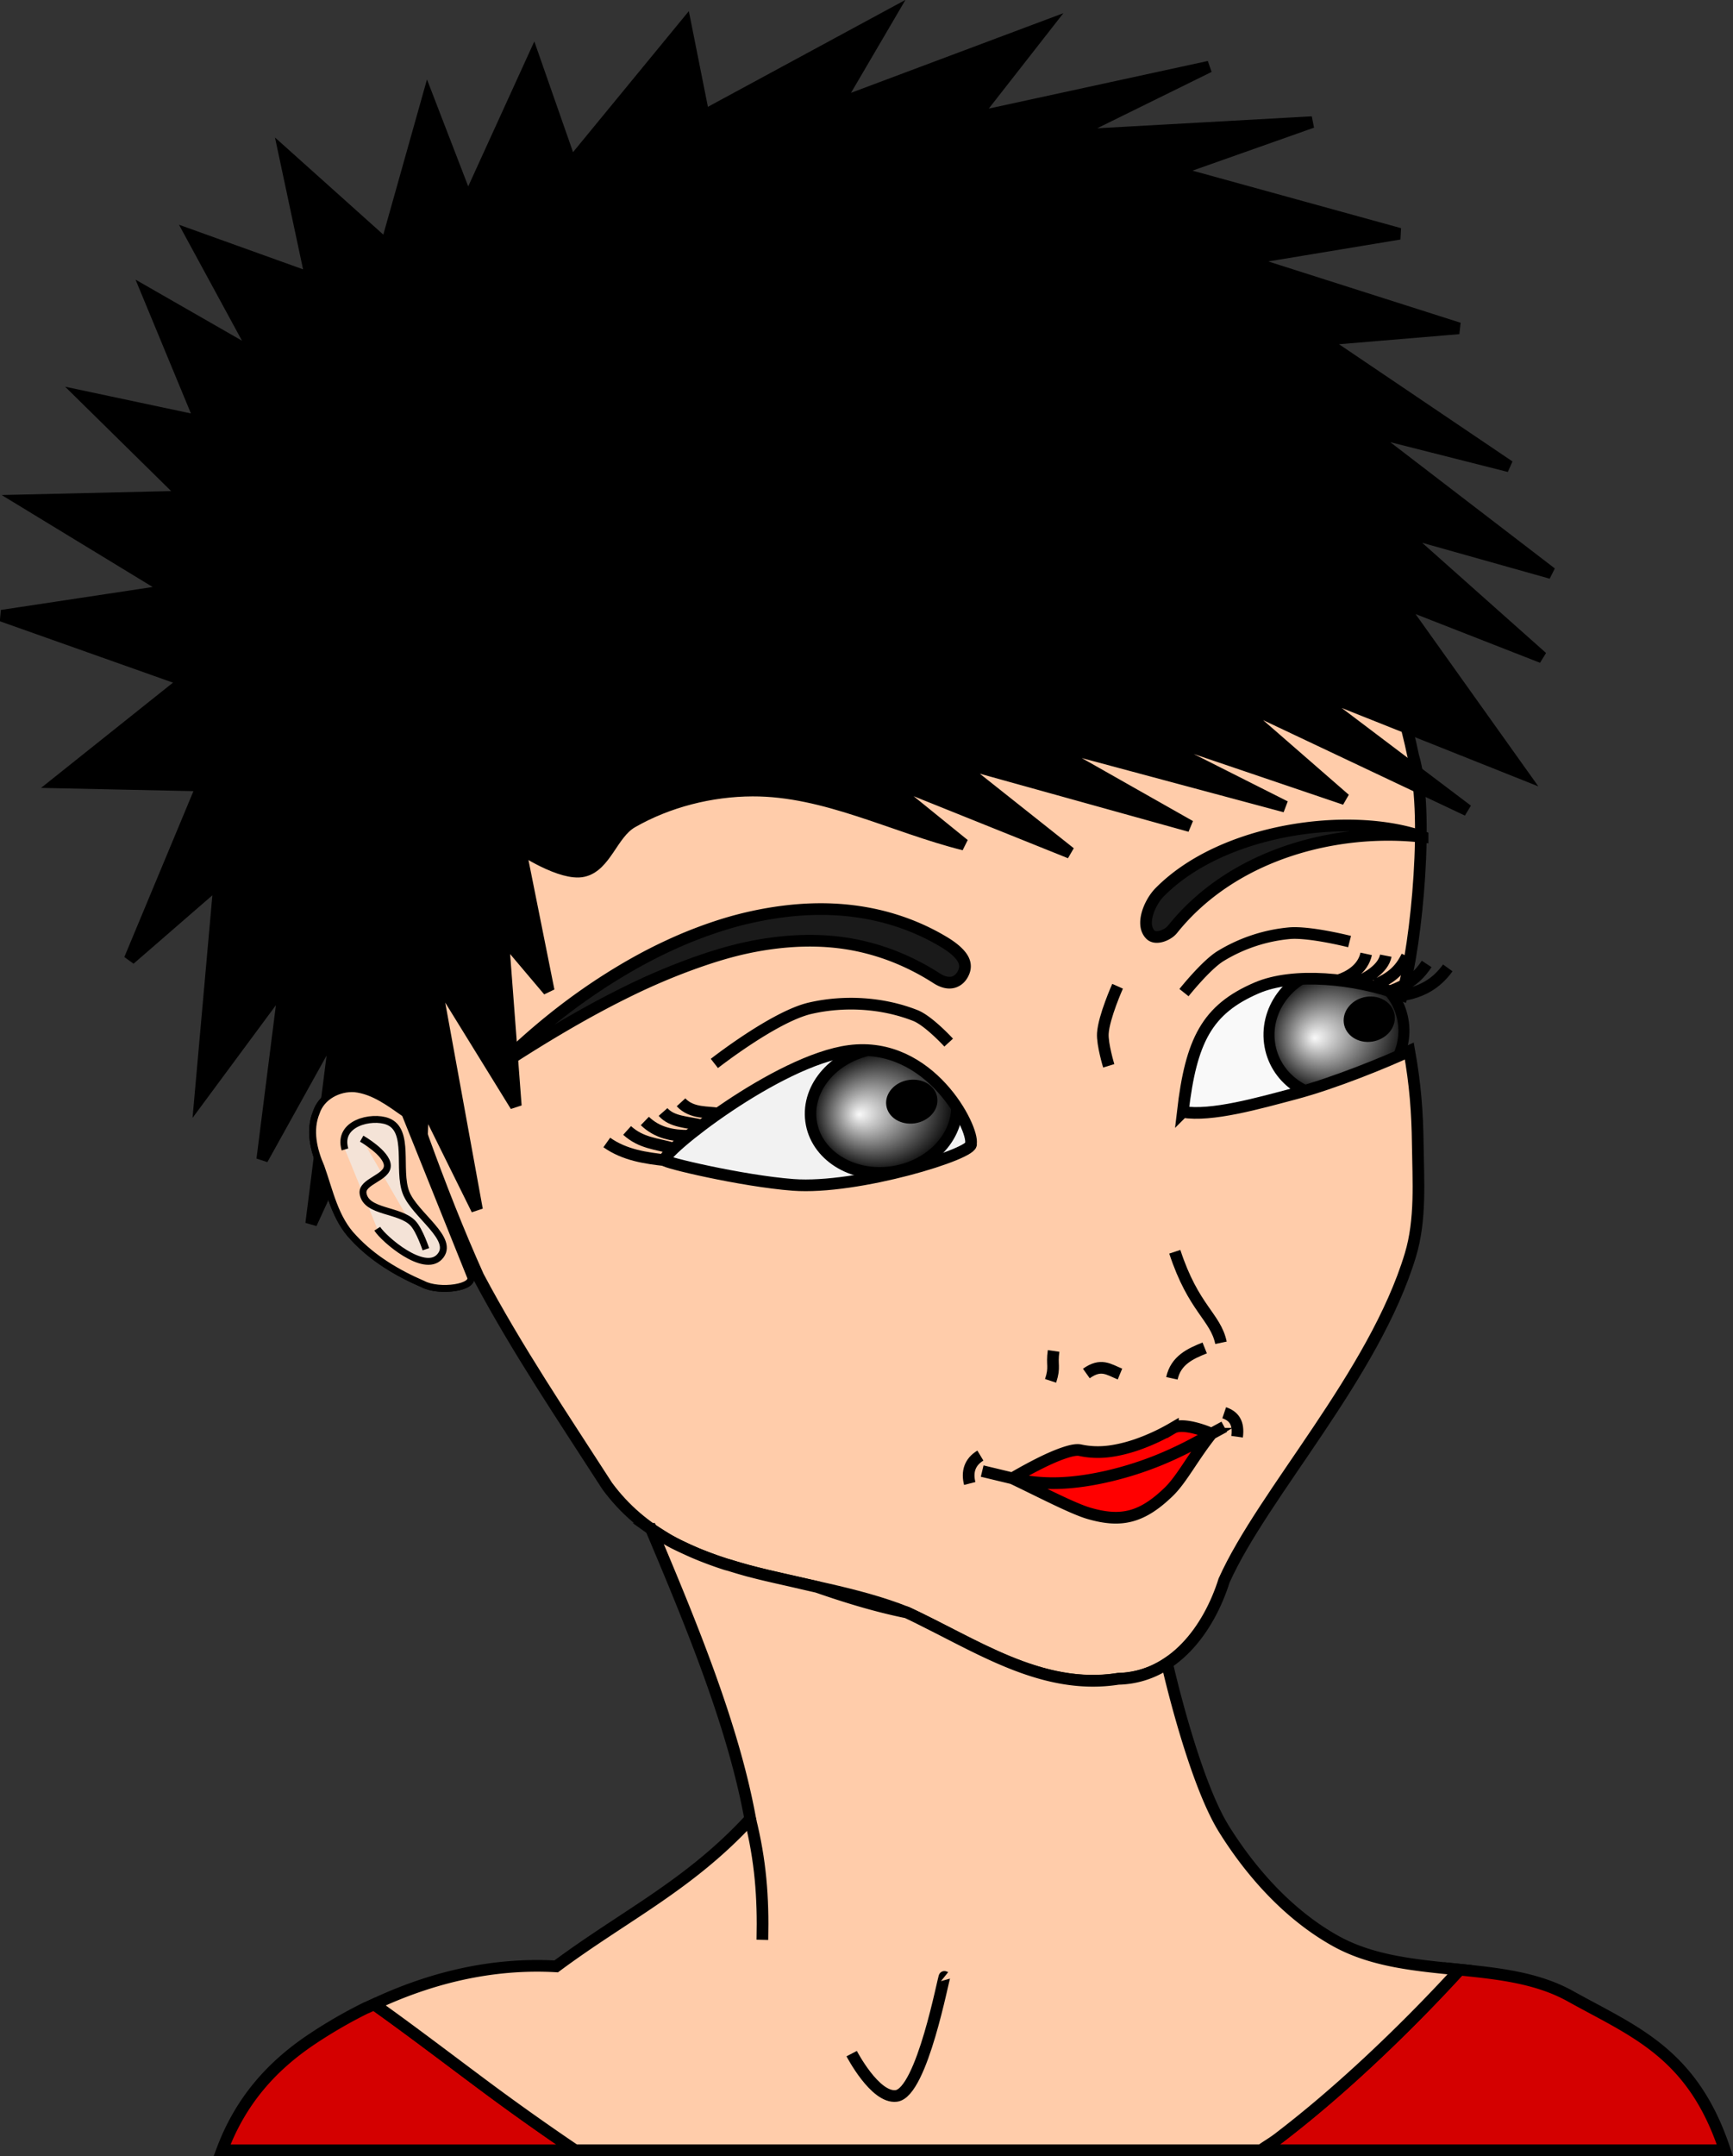 <svg xmlns="http://www.w3.org/2000/svg" xmlns:xlink="http://www.w3.org/1999/xlink" viewBox="0 0 148.47 184.66"><rect x="0" y="0" width="148.47" height="184.66" fill="#333333" stroke="none"/><defs><radialGradient id="b" fx="540.14" fy="110.83" xlink:href="#a" gradientUnits="userSpaceOnUse" cy="110.64" cx="541.87" gradientTransform="matrix(1 0 0 .819 0 20.018)" r="5.654"/><radialGradient id="c" fx="539.94" fy="110.69" xlink:href="#a" gradientUnits="userSpaceOnUse" cy="110.64" cx="541.87" gradientTransform="matrix(1 0 0 .819 0 20.018)" r="5.654"/><linearGradient id="a"><stop offset="0" stop-color="#f9f9f9"/><stop offset="1" stop-color="#040404"/></linearGradient></defs><path d="M71.585 89.359c-6.198.5-14.992 9.45-14.625 10 0 0 10.158 3.62 13.903 3.632 4.78.016 8.545-2.139 11.949-4.364-.51-4.446.472-8.186-10.04-9.237a6.473 6.473 0 00-1.187-.031z" fill="#f2f2f2"/><path d="M103.955 84.926c-2.472 1.684-2.663 5.577-2.627 10.298 2.363.397 8.211-1.015 11.298-1.836-1.936-.714-2.817-2.246-3.075-4.187-.123-.92 4.894-8.034 3.618-7.761z" fill="#f9f9f9"/><path d="M547.1 110.64c0 2.558-2.339 4.63-5.224 4.63s-5.225-2.072-5.225-4.63 2.34-4.63 5.225-4.63 5.224 2.072 5.224 4.63z" transform="matrix(1.098 -.162 .151 1.181 -497.189 45.563)" stroke-linejoin="round" stroke="#000" stroke-linecap="round" stroke-width=".852" fill="url(#b)"/><path d="M119.486 86.962c.135 1.06-.73 2.063-1.934 2.241s-2.289-.538-2.424-1.598.73-2.064 1.934-2.241 2.288.537 2.424 1.598z"/><path d="M547.53 110.64c0 2.558-2.531 4.63-5.654 4.63s-5.653-2.072-5.653-4.63 2.531-4.63 5.653-4.63 5.654 2.072 5.654 4.63z" transform="matrix(1.102 -.157 .151 1.143 -538.145 53.706)" stroke-linejoin="round" stroke="#000" stroke-linecap="round" stroke-width=".883" fill="url(#c)"/><path d="M80.302 94.032c.136 1.026-.733 1.997-1.94 2.169s-2.297-.52-2.433-1.547.733-1.997 1.94-2.17 2.298.521 2.433 1.548z"/><path d="M72.765 89.999c6.915-.899 10.7 6.654 10.415 7.943.41.82-9.746 3.949-15.235 3.53-4.38-.333-11.216-1.961-10.988-2.113-.391-.587 9.627-8.557 15.809-9.36zm28.566 5.225c.71-6.129 2.08-8.795 6.344-10.623 3.113-1.335 8.322-.875 12.44.631 1.293-4.538 2.343-15.909.96-20.487-2.334-11.329-8.876-22.175-19.367-27.617-14.364-8.264-32.523-8.527-47.61-2.105-11.862 5.562-22.607 16.03-24.395 29.513-1.382 7.13-.268 14.46 2.457 21.144 2.697 7.959 5.372 15.967 8.818 23.632 3.295 6.21 7.246 12.057 11.049 17.958 6.039 8.191 17.072 7.384 25.666 10.82 5.74 2.633 11.432 6.729 18.103 5.677 4.743-.109 7.771-4.27 9.076-8.416 3.342-7.451 12.866-17.624 15.96-27.873.919-3.045.67-6.34.631-9.52-.032-2.66-.212-5.088-.724-7.946-1.942.91-6.427 2.752-9.794 3.643-3.138.831-7.164 1.98-9.613 1.568z" stroke="#000" fill="#fca"/><g stroke="#000" fill="none"><path d="M51.985 97.841c1.556 1.105 3.414 1.336 4.97 1.518M53.725 96.811c1.218 1.096 2.453 1.115 4.002 1.55M55.245 96.001c1.07 1.031 2.389 1.272 3.737 1.266M56.805 95.231c.76.862 2.037.848 3.317 1.146M58.345 94.401c.92 1 2.369.798 3.17.968M124.035 82.889c-.983 1.358-2.222 2.063-3.913 2.343M122.225 82.551c-.855 1.294-1.736 1.805-3.121 2.337M120.535 81.892c-.626 1.296-1.428 1.863-2.685 2.45M118.725 81.843c-.22 1.128-1.602 1.919-2.557 2.33M117.045 81.69c-.289 1.327-1.508 1.98-2.38 2.263"/></g><path d="M101.435 85.006s1.87-2.349 3.122-3.122a13.755 13.755 0 015.888-1.963c1.734-.16 5.175.714 5.175.714M81.275 89.288s-1.714-1.87-2.855-2.32c-2.8-1.104-6.077-1.3-9.01-.624-3.077.71-8.208 4.728-8.208 4.728" stroke="#000" fill="none"/><g stroke="#000" fill="none"><path d="M90.265 115.694c-.18 1.229.145 1.33-.258 2.56m3.063-.629c1.254-.892 1.89-.361 2.88.047m8.654-2.678c-.466-2.236-2.354-2.91-3.956-7.795m-.248 10.837c.339-1.553 1.59-2.11 2.809-2.6M95.745 84.462s-1.175 2.63-1.262 4.037c-.057.939.505 2.776.505 2.776"/></g><path d="M54.145 70.415c3.086-1.772 6.766-2.7 10.324-2.713 6.235-.022 12.063 3.11 18.123 4.627l-7.215-5.846 16.305 6.551-9.986-7.92 20.262 5.636-12.942-7.33 21.084 5.656L95.652 61.8l19.575 6.64-10.073-8.77 20.561 9.723-14.026-10.598L130.4 66.25l-10.51-14.74 12.231 4.785-12.234-10.88 13.014 3.662-16.024-12.29 12.422 3.146L113.261 29.1l11.723-.981-18.457-5.883 13.37-2.215-19.399-5.348 11.912-4.212-20.833 1.16 12.004-5.91-20.116 4.37 6.147-7.859-17.848 6.69 4.472-7.63L60.29 9.911l-1.56-7.825-9.815 11.948-3.2-9.147-5.64 12.364-3.42-8.867-3.552 12.616-8.736-7.829L26.64 23.84 16.4 20.16l5.612 10.328-9.377-5.377 4.547 10.982-10.03-2.13 8.703 8.566-13.996.325 12.657 7.705L.15 52.73l15.685 5.56L4.91 67.004l12.406.263-6.203 14.886 7.69-6.671-1.652 18.526 7.222-9.76L22.47 99.28 28.8 87.89l-2.139 16.899 4.698-10.242 4.414 13.04.484-13.306 4.61 9.315-3.69-20.252 7.013 11.363-1.102-14.505 3.918 4.634-2.445-12.203s3.532 2.382 5.403 1.967c1.926-.428 2.473-3.204 4.184-4.186z" stroke="#000"/><g stroke="#000" stroke-width=".59"><path d="M34.698 95.379c-1.313-.915-2.678-1.968-4.319-2.146-1.37-.09-2.838.676-3.283 2.029-.63 1.522-.231 3.22.404 4.67.746 2.094 1.19 4.423 2.8 6.072 1.635 1.765 3.738 3.017 5.932 3.963 1.403.738 4.555.301 4.05-.685L34.7 95.38z" fill="#f4e3d7"/><path d="M30.986 97.513s2.174 1.241 2.2 2.303c.025 1.058-2.248 1.355-2.08 2.4.265 1.642 3.157 1.333 4.286 2.554.559.605 1.094 2.214 1.094 2.214m-6.932-8.548c-.671-2.272 2.301-2.926 3.662-2.399 1.954.757.815 4.132 1.565 6.09.741 1.934 4.296 4.007 2.871 5.512-1.34 1.418-4.756-1.504-5.333-2.413m2.383-9.845c-1.314-.915-2.679-1.968-4.32-2.145-1.37-.09-2.838.675-3.282 2.028-.63 1.522-.232 3.221.403 4.67.747 2.095 1.19 4.424 2.8 6.073 1.635 1.765 3.739 3.016 5.932 3.962 1.403.738 4.555.302 4.05-.684-1.86-4.635-3.722-9.27-5.583-13.903z" fill="#fca"/></g><g stroke="#000"><path d="M103.793 122.782l1.091-.592m-20.738 3.791l2.583.621m13.76-4.31c.461-.271 1.284-.159 1.999.032.714.19 1.305.458 1.305.458a33.766 33.766 0 01-4.317 2.181 28.893 28.893 0 01-4.43 1.43c-1.475.349-2.958.575-4.354.617-1.395.041-2.73-.095-3.962-.408 0 0 1.115-.666 2.396-1.305.64-.32 1.34-.633 1.951-.844.61-.211 1.125-.333 1.473-.257.8.173 1.625.201 2.436.101.812-.1 1.629-.311 2.353-.556a17.529 17.529 0 003.15-1.45zm3.304.49c-1.582 1.979-2.529 3.871-3.652 4.964-1.124 1.091-2.14 1.761-3.212 2.055-1.072.294-2.21.215-3.639-.201s-4.367-1.96-6.56-2.998" fill="red"/><path d="M83.992 124.655c-.928.558-1.161 1.418-.913 2.389M104.88 120.987c.834.283 1.266.863 1.104 2.052" fill="none"/></g><path d="M71.905 77.907c1.579.111 3.135.39 4.625.844s2.942 1.086 4.312 1.906c.636.38 1.14.773 1.47 1.187.33.415.458.862.28 1.344-.139.379-.395.714-.78.875-.386.161-.902.14-1.563-.281a20.785 20.785 0 00-3.813-1.938c-1.307-.496-2.66-.858-4.031-1.062s-2.774-.263-4.219-.188c-1.444.076-2.94.282-4.469.625-1.529.344-3.093.839-4.718 1.438a54.876 54.876 0 00-5.032 2.156c-3.466 1.686-7.161 3.847-11.125 6.438 1.469-1.453 3-2.812 4.563-4.063 1.563-1.25 3.154-2.38 4.781-3.406s3.277-1.943 4.938-2.719a37.605 37.605 0 015-1.937c1.664-.504 3.332-.855 4.968-1.063s3.234-.267 4.813-.156zM121.875 71.663c-7.255-.827-16.198 1.395-21.427 7.93-.39.487-1.416.907-1.878.458-.887-.861-.079-2.764.77-3.628 5.401-5.494 16.313-6.936 22.535-4.76z" stroke="#000" fill="#1a1a1a"/><path d="M49.275 184.15a213.684 213.684 0 01-8.344-5.938c-3.014-2.25-5.97-4.498-8.875-6.562-.206.097-.42.18-.625.281-.03.015-.064.017-.094.032a41.1 41.1 0 00-4.687 2.718c-3.361 2.26-6.04 5.22-7.625 9.47h30.25zM125.055 168.68a140.114 140.114 0 01-7.969 8.031c-2.597 2.411-5.124 4.555-7.594 6.438-.502.383-.97.637-1.468 1h39.75c-2.749-8.343-7.781-10.16-13.22-13.188-2.844-1.585-6.17-1.946-9.5-2.282z" stroke="#000" fill="#d40000"/><path d="M55.775 130.93c3.473 8.212 7.057 16.905 8.5 24.844-5.237 5.683-10.754 8.264-16.625 12.625-5.541-.314-10.812 1-15.594 3.25 2.904 2.064 5.86 4.312 8.875 6.562a213.532 213.532 0 008.344 5.938h58.75c.497-.362.966-.617 1.469-1 2.47-1.882 4.996-4.027 7.593-6.438a140.179 140.179 0 007.97-8.03c-3.731-.377-7.472-.691-10.657-2.47-3.925-2.192-7.15-5.748-9.531-9.562-2.643-4.234-4.875-14.156-4.875-14.156-.024-.003-.039.003-.063 0a7.786 7.786 0 01-4.125 1.281c-5.837.92-10.943-2.09-15.969-4.625-.718-.362-1.438-.733-2.156-1.062-2.655-.541-5.169-1.317-7.594-2.157-.032-.007-.061-.024-.093-.03-.863-.194-1.732-.4-2.594-.595-1.021-.23-2.028-.454-3.031-.718-.083-.022-.168-.04-.25-.063a46.428 46.428 0 01-1.594-.469c-.115-.035-.23-.057-.344-.093a32.587 32.587 0 01-2.469-.907c-.264-.11-.52-.224-.78-.343-.536-.245-1.083-.494-1.595-.782-.29-.163-.562-.352-.843-.53-.243-.155-.483-.303-.72-.47z" stroke="#000" fill="#fca"/><path d="M64.265 155.77c.888 3.55 1.135 6.698 1.049 10.355M72.965 175.87s2 3.851 3.82 3.623c2.224-.28 4.058-10.283 4.14-10.217" stroke="#000" fill="none"/></svg>